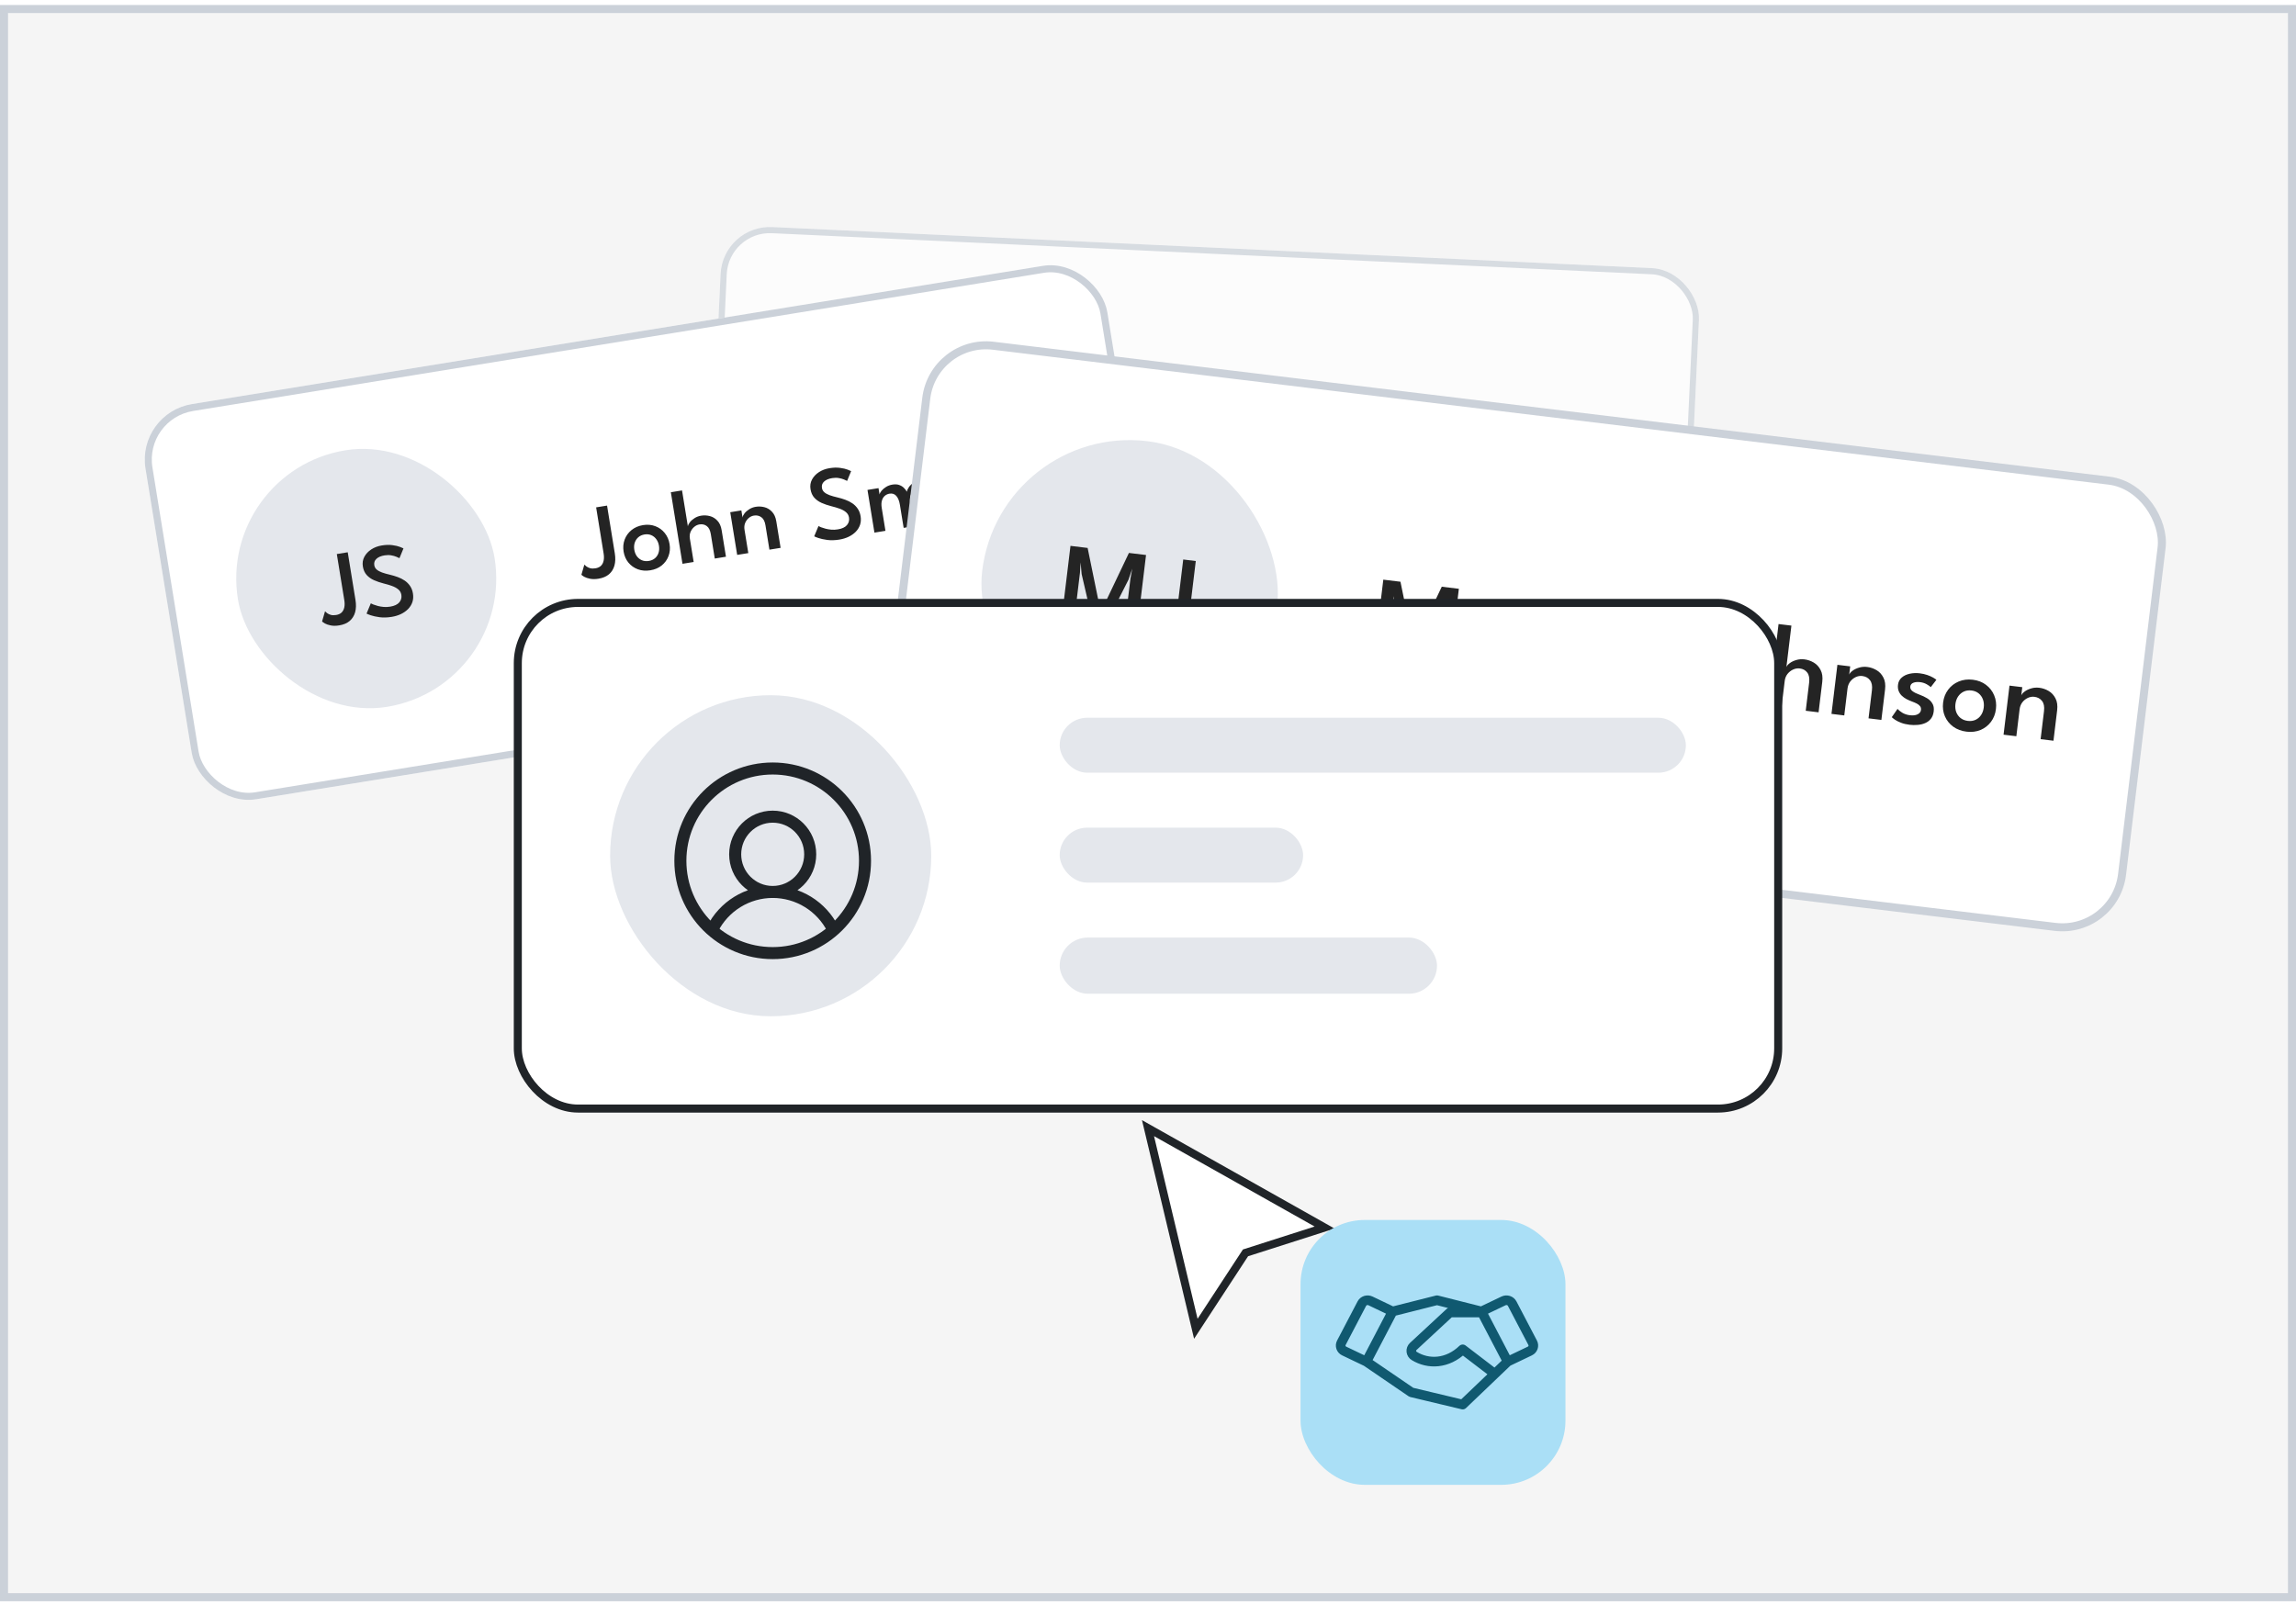 <svg width="286" height="200" viewBox="0 0 286 200" fill="none" xmlns="http://www.w3.org/2000/svg">
<rect x="0.5" y="1.123" width="285" height="197.874" fill="#F5F5F5"/>
<rect x="0.5" y="1.123" width="285" height="197.874" stroke="#CBD1D9"/>
<g opacity="0.7" filter="url(#filter0_f_1993_7737)">
<rect x="90.043" y="28" width="122.006" height="43.787" rx="6.146" transform="rotate(2.674 90.043 28)" fill="white"/>
<rect x="90.409" y="28.402" width="121.237" height="43.019" rx="5.761" transform="rotate(2.674 90.409 28.402)" stroke="#CBD1D9" stroke-width="0.768"/>
<rect x="97.359" y="36.031" width="28.423" height="28.423" rx="14.212" transform="rotate(2.674 97.359 36.031)" fill="#CBD1D9"/>
<path d="M109.256 53.039C109.233 53.549 109.128 53.984 108.942 54.345C108.756 54.701 108.495 54.972 108.16 55.156C107.824 55.337 107.419 55.416 106.943 55.394C106.586 55.377 106.283 55.315 106.035 55.207C105.786 55.099 105.591 54.984 105.451 54.862C105.315 54.737 105.23 54.644 105.199 54.585L105.742 53.567C105.785 53.634 105.849 53.718 105.932 53.818C106.02 53.914 106.137 54.002 106.283 54.082C106.434 54.158 106.62 54.202 106.843 54.212C107.1 54.224 107.315 54.177 107.489 54.069C107.664 53.958 107.798 53.795 107.893 53.581C107.988 53.366 108.042 53.105 108.056 52.798L108.294 47.705L109.503 47.761L109.256 53.039ZM113.302 47.8C113.747 47.821 114.13 47.891 114.452 48.01C114.777 48.125 115.033 48.244 115.219 48.368C115.406 48.489 115.518 48.567 115.554 48.603L114.904 49.559C114.849 49.507 114.748 49.433 114.603 49.337C114.461 49.239 114.285 49.148 114.074 49.065C113.866 48.982 113.632 48.934 113.371 48.922C112.979 48.904 112.665 48.966 112.428 49.109C112.19 49.248 112.065 49.461 112.052 49.749C112.043 49.941 112.096 50.112 112.212 50.264C112.328 50.416 112.496 50.56 112.717 50.697C112.941 50.834 113.209 50.976 113.522 51.121C113.785 51.245 114.04 51.384 114.287 51.538C114.537 51.691 114.76 51.869 114.954 52.071C115.148 52.272 115.299 52.502 115.406 52.761C115.517 53.02 115.565 53.314 115.55 53.644C115.533 53.989 115.448 54.293 115.294 54.555C115.139 54.813 114.933 55.028 114.675 55.201C114.417 55.37 114.123 55.494 113.793 55.575C113.466 55.652 113.118 55.682 112.75 55.665C112.267 55.642 111.834 55.564 111.452 55.431C111.074 55.294 110.769 55.157 110.537 55.019C110.305 54.878 110.171 54.787 110.134 54.746L110.821 53.746C110.865 53.787 110.947 53.848 111.066 53.931C111.189 54.01 111.341 54.095 111.521 54.188C111.702 54.278 111.902 54.356 112.122 54.424C112.346 54.488 112.578 54.526 112.82 54.538C113.284 54.559 113.64 54.476 113.887 54.287C114.135 54.095 114.266 53.84 114.281 53.521C114.292 53.28 114.225 53.067 114.08 52.883C113.939 52.696 113.739 52.523 113.481 52.365C113.227 52.207 112.936 52.049 112.609 51.892C112.275 51.726 111.966 51.543 111.683 51.341C111.404 51.139 111.183 50.9 111.019 50.624C110.855 50.343 110.782 50.009 110.8 49.621C110.818 49.234 110.944 48.901 111.176 48.624C111.412 48.343 111.716 48.13 112.088 47.986C112.46 47.842 112.865 47.78 113.302 47.8Z" fill="#242424"/>
<path d="M141.708 56.334L140.212 56.264L138.988 50.099L139.213 50.11L137.415 56.134L135.918 56.064L134.633 48.391L136.014 48.455L136.815 54.52L136.798 54.519L138.661 48.579L139.68 48.626L140.982 54.714L140.959 54.713L142.328 48.75L143.709 48.814L141.708 56.334ZM144.575 56.468L144.795 51.743L146.021 51.8L145.801 56.526L144.575 56.468ZM145.489 50.357C145.282 50.347 145.107 50.264 144.964 50.107C144.825 49.951 144.761 49.769 144.77 49.562C144.78 49.355 144.861 49.18 145.014 49.037C145.171 48.89 145.353 48.822 145.56 48.832C145.698 48.838 145.823 48.88 145.935 48.959C146.051 49.033 146.14 49.13 146.204 49.248C146.272 49.363 146.302 49.491 146.296 49.633C146.286 49.84 146.203 50.015 146.046 50.158C145.89 50.3 145.704 50.367 145.489 50.357ZM148.491 56.651L147.254 56.593L147.624 48.674L148.861 48.732L148.491 56.651ZM151.088 56.772L149.851 56.715L150.22 48.795L151.458 48.853L151.088 56.772ZM152.522 56.839L152.743 52.114L153.968 52.172L153.748 56.897L152.522 56.839ZM153.436 50.728C153.229 50.718 153.054 50.635 152.911 50.478C152.772 50.322 152.708 50.14 152.718 49.933C152.727 49.726 152.809 49.551 152.961 49.408C153.118 49.261 153.3 49.193 153.507 49.203C153.645 49.209 153.77 49.252 153.882 49.33C153.998 49.404 154.087 49.501 154.151 49.619C154.219 49.734 154.249 49.862 154.243 50.004C154.233 50.211 154.15 50.386 153.993 50.529C153.837 50.672 153.651 50.738 153.436 50.728ZM158.936 57.139L158.977 56.264C158.942 56.355 158.848 56.477 158.695 56.632C158.545 56.786 158.343 56.923 158.087 57.042C157.835 57.161 157.541 57.212 157.203 57.197C156.762 57.176 156.37 57.052 156.027 56.824C155.684 56.597 155.419 56.29 155.233 55.905C155.047 55.519 154.966 55.081 154.989 54.59C155.012 54.099 155.134 53.67 155.355 53.303C155.576 52.937 155.868 52.656 156.23 52.462C156.593 52.264 156.996 52.175 157.437 52.195C157.767 52.211 158.05 52.282 158.286 52.408C158.523 52.534 158.71 52.676 158.849 52.832C158.992 52.989 159.078 53.123 159.107 53.236L159.145 52.413L160.365 52.47L160.145 57.195L158.936 57.139ZM156.203 54.647C156.189 54.95 156.244 55.218 156.368 55.45C156.491 55.683 156.658 55.865 156.867 55.998C157.08 56.131 157.311 56.204 157.56 56.215C157.829 56.228 158.07 56.176 158.283 56.059C158.5 55.942 158.673 55.775 158.802 55.558C158.936 55.337 159.009 55.078 159.023 54.778C159.037 54.479 158.988 54.215 158.876 53.987C158.767 53.755 158.611 53.571 158.406 53.434C158.204 53.294 157.97 53.218 157.701 53.205C157.452 53.194 157.215 53.246 156.99 53.362C156.769 53.475 156.587 53.642 156.442 53.862C156.297 54.082 156.217 54.343 156.203 54.647ZM167.56 52.668C167.913 52.684 168.213 52.773 168.459 52.935C168.709 53.096 168.896 53.336 169.02 53.653C169.147 53.971 169.2 54.371 169.177 54.855L169.048 57.611L167.834 57.554L167.952 55.017C167.974 54.56 167.925 54.21 167.805 53.966C167.69 53.722 167.456 53.592 167.103 53.575C166.911 53.566 166.728 53.61 166.554 53.705C166.381 53.801 166.237 53.95 166.124 54.152C166.015 54.351 165.953 54.608 165.938 54.922L165.82 57.46L164.68 57.407L164.799 54.869C164.82 54.413 164.757 54.062 164.611 53.816C164.469 53.571 164.244 53.442 163.937 53.427C163.742 53.418 163.559 53.46 163.389 53.552C163.22 53.644 163.08 53.791 162.971 53.994C162.861 54.196 162.799 54.457 162.784 54.775L162.666 57.313L161.446 57.256L161.666 52.531L162.886 52.588L162.853 53.296C162.901 53.179 163.001 53.059 163.153 52.935C163.309 52.812 163.5 52.709 163.727 52.627C163.954 52.546 164.199 52.511 164.464 52.523C164.752 52.537 164.987 52.602 165.17 52.718C165.357 52.83 165.503 52.968 165.607 53.13C165.714 53.293 165.791 53.454 165.838 53.614C165.899 53.459 166.01 53.307 166.171 53.157C166.335 53.007 166.537 52.886 166.776 52.793C167.015 52.696 167.276 52.655 167.56 52.668ZM173.631 50.212L175.899 50.318C176.317 50.337 176.705 50.413 177.065 50.545C177.428 50.674 177.716 50.877 177.93 51.157C178.144 51.432 178.24 51.804 178.218 52.272C178.204 52.586 178.129 52.867 177.994 53.115C177.864 53.363 177.702 53.561 177.511 53.709C177.319 53.858 177.127 53.945 176.933 53.971C177.094 53.994 177.26 54.051 177.433 54.144C177.609 54.233 177.773 54.356 177.923 54.513C178.077 54.67 178.199 54.864 178.288 55.095C178.377 55.327 178.415 55.593 178.401 55.897C178.381 56.319 178.275 56.687 178.084 57.001C177.892 57.315 177.618 57.556 177.26 57.724C176.902 57.888 176.461 57.957 175.935 57.933L173.276 57.809L173.631 50.212ZM174.531 56.87L175.786 56.928C176.116 56.944 176.376 56.9 176.565 56.797C176.758 56.695 176.899 56.553 176.989 56.373C177.078 56.189 177.128 55.985 177.138 55.763C177.155 55.398 177.052 55.107 176.827 54.889C176.603 54.671 176.272 54.551 175.834 54.531L174.643 54.475L174.531 56.87ZM174.689 53.497L175.782 53.548C176.047 53.56 176.268 53.517 176.446 53.417C176.624 53.314 176.759 53.175 176.852 52.998C176.945 52.818 176.996 52.628 177.005 52.428C177.024 52.026 176.92 51.744 176.693 51.583C176.466 51.419 176.157 51.328 175.766 51.309L174.793 51.264L174.689 53.497ZM180.632 58.152L179.406 58.095L179.627 53.37L180.853 53.427L180.816 54.216L180.787 54.214C180.818 54.12 180.897 54.004 181.022 53.868C181.152 53.728 181.327 53.605 181.547 53.5C181.767 53.391 182.029 53.344 182.332 53.358C182.551 53.368 182.745 53.408 182.915 53.477C183.085 53.547 183.205 53.614 183.275 53.679L182.733 54.669C182.686 54.605 182.594 54.541 182.459 54.477C182.327 54.409 182.162 54.371 181.962 54.361C181.713 54.35 181.499 54.413 181.319 54.551C181.144 54.688 181.007 54.857 180.909 55.056C180.811 55.256 180.758 55.443 180.75 55.62L180.632 58.152ZM185.788 58.531C185.293 58.508 184.857 58.38 184.479 58.147C184.106 57.911 183.818 57.601 183.617 57.219C183.416 56.833 183.326 56.402 183.349 55.926C183.371 55.45 183.5 55.027 183.737 54.658C183.973 54.288 184.288 54.003 184.682 53.802C185.08 53.598 185.526 53.507 186.021 53.53C186.516 53.553 186.948 53.685 187.318 53.925C187.688 54.162 187.971 54.475 188.168 54.865C188.369 55.255 188.458 55.688 188.436 56.163C188.414 56.639 188.285 57.06 188.048 57.426C187.816 57.788 187.505 58.069 187.115 58.27C186.725 58.468 186.283 58.554 185.788 58.531ZM185.836 57.495C186.112 57.508 186.355 57.456 186.564 57.339C186.774 57.222 186.939 57.057 187.06 56.843C187.182 56.63 187.249 56.383 187.262 56.103C187.275 55.823 187.231 55.571 187.13 55.347C187.03 55.119 186.88 54.935 186.683 54.795C186.486 54.655 186.249 54.579 185.973 54.566C185.697 54.553 185.452 54.607 185.239 54.728C185.029 54.849 184.862 55.018 184.736 55.235C184.615 55.449 184.547 55.695 184.534 55.975C184.521 56.255 184.565 56.508 184.666 56.731C184.771 56.956 184.922 57.136 185.12 57.272C185.321 57.408 185.56 57.483 185.836 57.495ZM192.789 55.421L191.467 58.658L190.259 58.602L189.11 53.813L190.416 53.874L191.08 57.308L192.391 54.058L193.318 54.102L194.309 57.459L195.302 54.102L196.609 54.163L195.024 58.824L193.815 58.768L192.789 55.421ZM200.288 54.196C200.606 54.211 200.912 54.291 201.205 54.435C201.499 54.58 201.734 54.8 201.913 55.097C202.095 55.39 202.176 55.765 202.154 56.222L202.018 59.151L200.78 59.093L200.907 56.388C200.926 55.962 200.839 55.645 200.645 55.436C200.455 55.223 200.201 55.109 199.883 55.095C199.672 55.085 199.467 55.135 199.27 55.245C199.073 55.355 198.908 55.509 198.775 55.706C198.647 55.904 198.577 56.135 198.564 56.4L198.444 58.984L197.212 58.926L197.433 54.202L198.664 54.259L198.627 55.053C198.668 54.924 198.766 54.792 198.922 54.657C199.083 54.519 199.282 54.405 199.521 54.316C199.76 54.224 200.015 54.184 200.288 54.196Z" fill="#242424"/>
</g>
<g filter="url(#filter1_f_1993_7737)">
<rect x="17" y="51.465" width="121.385" height="49.884" rx="7.001" transform="rotate(-9.227 17 51.465)" fill="white"/>
<rect x="17.502" y="51.827" width="120.51" height="49.008" rx="6.564" transform="rotate(-9.227 17.502 51.827)" stroke="#CBD1D9" stroke-width="0.875"/>
<rect x="27.043" y="58.699" width="32.381" height="32.381" rx="16.19" transform="rotate(-9.227 27.043 58.699)" fill="#E4E7EC"/>
<path d="M44.28 74.75C44.374 75.325 44.359 75.835 44.236 76.28C44.113 76.721 43.886 77.084 43.555 77.368C43.224 77.648 42.791 77.832 42.255 77.918C41.853 77.984 41.501 77.986 41.199 77.924C40.896 77.862 40.652 77.78 40.467 77.677C40.285 77.569 40.17 77.486 40.12 77.427L40.487 76.164C40.551 76.229 40.641 76.308 40.758 76.4C40.879 76.486 41.03 76.557 41.212 76.612C41.397 76.662 41.615 76.666 41.865 76.625C42.155 76.578 42.384 76.475 42.553 76.314C42.721 76.149 42.833 75.936 42.888 75.674C42.943 75.413 42.942 75.109 42.886 74.764L41.955 69.03L43.315 68.809L44.28 74.75ZM47.56 67.96C48.061 67.879 48.504 67.866 48.89 67.923C49.28 67.975 49.593 68.049 49.83 68.143C50.067 68.233 50.209 68.294 50.259 68.326L49.759 69.544C49.685 69.499 49.556 69.44 49.371 69.368C49.19 69.291 48.972 69.231 48.717 69.188C48.466 69.145 48.194 69.147 47.9 69.195C47.459 69.266 47.123 69.41 46.892 69.624C46.661 69.835 46.571 70.102 46.624 70.426C46.659 70.642 46.759 70.821 46.924 70.963C47.089 71.104 47.31 71.226 47.588 71.327C47.87 71.427 48.203 71.522 48.585 71.61C48.907 71.686 49.224 71.781 49.535 71.895C49.851 72.008 50.14 72.153 50.404 72.332C50.668 72.511 50.891 72.732 51.071 72.995C51.255 73.258 51.378 73.575 51.438 73.946C51.501 74.335 51.477 74.694 51.367 75.022C51.255 75.346 51.076 75.634 50.829 75.887C50.581 76.136 50.283 76.344 49.933 76.512C49.587 76.674 49.207 76.789 48.792 76.856C48.248 76.945 47.747 76.96 47.29 76.901C46.836 76.837 46.464 76.756 46.173 76.657C45.881 76.554 45.71 76.484 45.66 76.448L46.191 75.171C46.25 75.206 46.355 75.255 46.508 75.319C46.663 75.378 46.853 75.438 47.075 75.5C47.297 75.557 47.539 75.597 47.8 75.621C48.065 75.64 48.333 75.628 48.605 75.584C49.128 75.499 49.505 75.322 49.736 75.054C49.967 74.782 50.053 74.466 49.995 74.108C49.95 73.836 49.826 73.614 49.621 73.444C49.419 73.268 49.156 73.122 48.832 73.007C48.511 72.89 48.15 72.783 47.748 72.684C47.337 72.578 46.95 72.446 46.587 72.287C46.229 72.128 45.925 71.914 45.678 71.644C45.429 71.369 45.27 71.014 45.199 70.578C45.128 70.142 45.189 69.742 45.383 69.378C45.58 69.009 45.869 68.7 46.25 68.452C46.631 68.204 47.067 68.04 47.56 67.96Z" fill="#242424"/>
<path d="M76.582 68.934C76.676 69.508 76.661 70.018 76.538 70.464C76.415 70.905 76.188 71.268 75.857 71.552C75.526 71.832 75.093 72.015 74.557 72.102C74.155 72.168 73.803 72.169 73.501 72.108C73.198 72.046 72.954 71.964 72.769 71.861C72.587 71.753 72.472 71.67 72.422 71.611L72.789 70.348C72.853 70.413 72.943 70.492 73.06 70.583C73.181 70.67 73.332 70.741 73.513 70.796C73.699 70.845 73.917 70.85 74.167 70.809C74.457 70.762 74.686 70.658 74.855 70.498C75.023 70.333 75.135 70.12 75.19 69.858C75.245 69.597 75.244 69.293 75.188 68.948L74.257 63.214L75.617 62.993L76.582 68.934ZM81.01 71.054C80.453 71.145 79.936 71.104 79.461 70.933C78.989 70.757 78.596 70.48 78.282 70.101C77.967 69.718 77.766 69.258 77.679 68.723C77.592 68.187 77.637 67.685 77.813 67.218C77.99 66.75 78.274 66.358 78.666 66.042C79.062 65.721 79.538 65.515 80.095 65.424C80.653 65.334 81.165 65.379 81.633 65.56C82.101 65.737 82.491 66.019 82.802 66.407C83.118 66.795 83.319 67.257 83.406 67.792C83.493 68.328 83.448 68.827 83.27 69.29C83.096 69.749 82.816 70.136 82.428 70.451C82.04 70.763 81.567 70.964 81.01 71.054ZM80.82 69.888C81.132 69.837 81.39 69.722 81.596 69.543C81.801 69.363 81.947 69.14 82.032 68.873C82.117 68.607 82.134 68.316 82.083 68C82.032 67.685 81.924 67.415 81.758 67.189C81.593 66.959 81.383 66.789 81.13 66.679C80.878 66.569 80.596 66.54 80.285 66.59C79.974 66.641 79.714 66.758 79.504 66.943C79.299 67.127 79.152 67.355 79.063 67.626C78.978 67.893 78.961 68.184 79.012 68.499C79.064 68.815 79.172 69.085 79.337 69.311C79.507 69.536 79.717 69.701 79.969 69.807C80.226 69.911 80.51 69.938 80.82 69.888ZM87.343 64.247C87.697 64.189 88.055 64.206 88.415 64.299C88.776 64.391 89.091 64.581 89.359 64.87C89.632 65.154 89.81 65.553 89.893 66.067L90.429 69.364L89.036 69.591L88.541 66.546C88.463 66.066 88.296 65.732 88.039 65.543C87.786 65.35 87.48 65.282 87.122 65.34C86.884 65.379 86.666 65.483 86.468 65.652C86.269 65.822 86.117 66.033 86.012 66.285C85.911 66.536 85.885 66.811 85.933 67.109L86.406 70.018L85.013 70.244L83.564 61.33L84.957 61.103L85.687 65.593C85.702 65.44 85.78 65.27 85.923 65.082C86.069 64.89 86.265 64.717 86.51 64.562C86.754 64.402 87.032 64.297 87.343 64.247ZM94.144 63.142C94.502 63.084 94.862 63.101 95.222 63.193C95.583 63.285 95.898 63.475 96.166 63.764C96.439 64.048 96.616 64.447 96.7 64.961L97.236 68.259L95.843 68.485L95.348 65.44C95.27 64.96 95.099 64.627 94.833 64.44C94.571 64.247 94.261 64.18 93.903 64.238C93.665 64.277 93.449 64.381 93.255 64.55C93.061 64.719 92.913 64.929 92.812 65.18C92.716 65.431 92.691 65.705 92.74 66.003L93.212 68.912L91.826 69.137L90.962 63.818L92.348 63.593L92.493 64.487C92.508 64.334 92.587 64.164 92.73 63.977C92.876 63.785 93.072 63.611 93.317 63.456C93.561 63.296 93.837 63.192 94.144 63.142ZM103.322 58.333C103.823 58.251 104.266 58.239 104.652 58.296C105.042 58.348 105.355 58.421 105.592 58.516C105.829 58.606 105.972 58.667 106.021 58.699L105.521 59.917C105.447 59.871 105.318 59.813 105.133 59.741C104.952 59.664 104.734 59.604 104.479 59.561C104.228 59.518 103.956 59.52 103.662 59.568C103.221 59.639 102.886 59.782 102.654 59.997C102.423 60.208 102.333 60.475 102.386 60.799C102.421 61.015 102.521 61.194 102.686 61.335C102.851 61.477 103.072 61.598 103.35 61.7C103.632 61.8 103.965 61.895 104.347 61.983C104.67 62.059 104.986 62.154 105.297 62.267C105.613 62.38 105.902 62.526 106.166 62.705C106.43 62.884 106.653 63.105 106.833 63.368C107.017 63.631 107.14 63.948 107.2 64.319C107.263 64.708 107.239 65.066 107.129 65.395C107.017 65.719 106.838 66.007 106.591 66.26C106.343 66.509 106.045 66.717 105.695 66.884C105.349 67.047 104.969 67.162 104.554 67.229C104.01 67.318 103.509 67.332 103.052 67.274C102.598 67.21 102.226 67.129 101.935 67.03C101.643 66.926 101.472 66.857 101.422 66.82L101.953 65.544C102.012 65.579 102.117 65.628 102.27 65.692C102.425 65.751 102.615 65.811 102.838 65.872C103.06 65.929 103.301 65.97 103.562 65.994C103.827 66.013 104.095 66.001 104.367 65.956C104.89 65.871 105.267 65.695 105.498 65.427C105.729 65.154 105.815 64.839 105.757 64.48C105.712 64.208 105.588 63.987 105.383 63.816C105.181 63.641 104.918 63.495 104.594 63.379C104.273 63.263 103.912 63.155 103.511 63.057C103.099 62.951 102.712 62.818 102.349 62.66C101.991 62.501 101.688 62.286 101.44 62.017C101.191 61.742 101.032 61.387 100.961 60.95C100.89 60.514 100.951 60.114 101.145 59.75C101.342 59.381 101.631 59.073 102.012 58.825C102.393 58.577 102.829 58.413 103.322 58.333ZM114.661 59.809C115.058 59.744 115.413 59.773 115.726 59.895C116.042 60.017 116.307 60.24 116.519 60.564C116.736 60.888 116.888 61.322 116.977 61.866L117.481 64.97L116.114 65.192L115.65 62.335C115.566 61.821 115.429 61.442 115.239 61.198C115.053 60.953 114.761 60.863 114.364 60.928C114.148 60.963 113.954 61.054 113.783 61.202C113.612 61.349 113.487 61.549 113.409 61.801C113.333 62.048 113.325 62.349 113.382 62.703L113.846 65.56L112.564 65.769L112.099 62.911C112.016 62.397 111.864 62.021 111.643 61.782C111.427 61.542 111.146 61.45 110.801 61.507C110.58 61.542 110.386 61.631 110.219 61.774C110.052 61.916 109.931 62.113 109.856 62.365C109.782 62.616 109.774 62.921 109.832 63.28L110.296 66.137L108.923 66.36L108.058 61.041L109.432 60.818L109.561 61.615C109.587 61.473 109.67 61.316 109.81 61.142C109.955 60.968 110.144 60.809 110.378 60.664C110.612 60.52 110.877 60.423 111.175 60.375C111.499 60.322 111.777 60.339 112.008 60.426C112.243 60.508 112.438 60.627 112.592 60.783C112.75 60.939 112.874 61.101 112.963 61.268C112.995 61.081 113.083 60.885 113.227 60.68C113.375 60.474 113.571 60.292 113.816 60.132C114.06 59.969 114.341 59.861 114.661 59.809ZM119.022 64.719L118.158 59.4L119.538 59.176L120.402 64.495L119.022 64.719ZM118.605 57.692C118.372 57.73 118.157 57.678 117.961 57.537C117.77 57.395 117.655 57.208 117.617 56.975C117.579 56.741 117.629 56.527 117.766 56.332C117.906 56.132 118.093 56.013 118.326 55.975C118.481 55.95 118.631 55.968 118.774 56.029C118.92 56.085 119.043 56.171 119.142 56.288C119.244 56.4 119.308 56.536 119.334 56.696C119.372 56.929 119.32 57.143 119.179 57.339C119.038 57.535 118.847 57.653 118.605 57.692ZM120.701 58.987L121.698 58.825L121.344 56.642L122.717 56.419L123.072 58.602L124.387 58.388L124.576 59.554L123.261 59.768L123.631 62.042C123.677 62.327 123.759 62.533 123.877 62.66C124 62.787 124.152 62.835 124.333 62.806C124.484 62.781 124.599 62.734 124.676 62.664C124.758 62.593 124.805 62.545 124.819 62.521L125.494 63.442C125.472 63.472 125.404 63.528 125.288 63.608C125.173 63.689 125.02 63.772 124.83 63.856C124.639 63.94 124.417 64.002 124.162 64.044C123.713 64.117 123.315 64.044 122.969 63.825C122.628 63.606 122.411 63.211 122.318 62.641L121.888 59.991L120.89 60.153L120.701 58.987ZM128.771 57.517C129.126 57.459 129.483 57.476 129.844 57.568C130.205 57.66 130.519 57.851 130.788 58.14C131.06 58.424 131.238 58.823 131.321 59.337L131.857 62.634L130.464 62.861L129.969 59.816C129.892 59.336 129.724 59.002 129.468 58.813C129.214 58.619 128.909 58.552 128.55 58.61C128.313 58.648 128.094 58.752 127.896 58.922C127.697 59.092 127.545 59.303 127.44 59.555C127.339 59.806 127.313 60.081 127.361 60.379L127.834 63.288L126.441 63.514L124.993 54.599L126.386 54.373L127.115 58.863C127.13 58.71 127.209 58.539 127.351 58.352C127.497 58.16 127.693 57.986 127.938 57.831C128.183 57.672 128.46 57.567 128.771 57.517Z" fill="#242424"/>
</g>
<rect x="116.28" y="42.176" width="155" height="56" rx="7.5" transform="rotate(6.896 116.28 42.176)" fill="white"/>
<rect x="116.28" y="42.176" width="155" height="56" rx="7.5" transform="rotate(6.896 116.28 42.176)" stroke="#CBD1D9"/>
<rect x="124.57" y="52.748" width="37" height="37" rx="18.5" transform="rotate(6.896 124.57 52.748)" fill="#E4E7EC"/>
<path d="M142.755 69.15L141.566 78.978L140.003 78.789L140.812 72.095L141.039 70.846L140.57 72.224L137.703 77.876L136.162 77.69L134.733 71.519L134.606 70.068L134.528 71.335L133.719 78.029L132.155 77.84L133.344 68.011L135.48 68.27L137.048 75.923L137.088 76.525L137.264 75.949L140.625 68.892L142.755 69.15ZM148.127 76.727C148.047 77.387 147.869 77.942 147.593 78.392C147.317 78.837 146.953 79.163 146.5 79.371C146.047 79.573 145.513 79.636 144.898 79.562C144.436 79.506 144.049 79.397 143.737 79.233C143.424 79.069 143.182 78.901 143.012 78.73C142.847 78.553 142.746 78.425 142.711 78.346L143.514 77.075C143.563 77.167 143.638 77.282 143.737 77.42C143.841 77.553 143.985 77.679 144.167 77.797C144.355 77.91 144.593 77.984 144.881 78.019C145.213 78.059 145.498 78.018 145.734 77.895C145.971 77.768 146.161 77.569 146.305 77.3C146.448 77.03 146.544 76.697 146.592 76.299L147.389 69.71L148.952 69.899L148.127 76.727Z" fill="#242424"/>
<path d="M181.723 73.359L180.534 83.187L178.971 82.998L179.78 76.305L180.007 75.055L179.538 76.434L176.671 82.085L175.13 81.899L173.7 75.728L173.574 74.277L173.496 75.544L172.686 82.238L171.123 82.049L172.311 72.221L174.448 72.479L176.016 80.133L176.056 80.734L176.232 80.159L179.593 73.101L181.723 73.359ZM187.357 84.012L187.494 82.881C187.44 82.995 187.306 83.145 187.092 83.331C186.883 83.517 186.607 83.675 186.264 83.805C185.926 83.935 185.539 83.974 185.102 83.921C184.531 83.852 184.034 83.653 183.61 83.325C183.186 82.997 182.872 82.574 182.668 82.055C182.464 81.537 182.4 80.96 182.477 80.325C182.554 79.689 182.753 79.144 183.075 78.69C183.397 78.235 183.803 77.899 184.293 77.681C184.783 77.458 185.313 77.382 185.884 77.451C186.311 77.502 186.672 77.621 186.967 77.808C187.261 77.995 187.491 78.196 187.657 78.413C187.827 78.63 187.925 78.813 187.953 78.962L188.082 77.898L189.66 78.088L188.921 84.201L187.357 84.012ZM184.048 80.515C184.001 80.907 184.046 81.26 184.184 81.574C184.323 81.888 184.521 82.141 184.78 82.333C185.044 82.526 185.337 82.642 185.66 82.681C186.007 82.724 186.325 82.679 186.613 82.547C186.905 82.417 187.146 82.217 187.335 81.947C187.529 81.674 187.65 81.343 187.697 80.956C187.743 80.569 187.705 80.222 187.581 79.915C187.462 79.603 187.276 79.349 187.023 79.152C186.776 78.951 186.478 78.829 186.131 78.787C185.808 78.748 185.495 78.794 185.192 78.923C184.895 79.048 184.642 79.247 184.433 79.519C184.224 79.791 184.096 80.123 184.048 80.515ZM192.071 84.582L190.485 84.391L191.224 78.278L192.81 78.469L192.686 79.49L192.649 79.485C192.699 79.365 192.812 79.223 192.988 79.058C193.17 78.888 193.408 78.746 193.704 78.63C194.001 78.51 194.345 78.474 194.738 78.521C195.02 78.555 195.269 78.626 195.483 78.732C195.696 78.839 195.846 78.937 195.93 79.028L195.131 80.261C195.077 80.174 194.964 80.082 194.795 79.986C194.63 79.886 194.419 79.82 194.161 79.789C193.839 79.75 193.554 79.811 193.308 79.973C193.067 80.135 192.873 80.341 192.727 80.59C192.581 80.839 192.494 81.078 192.467 81.306L192.071 84.582ZM198.858 83.96L201.361 79.504L202.947 79.695L197.679 88.403L196.07 88.209L197.845 85.281L196.053 78.862L197.661 79.056L198.858 83.96ZM211.468 83.884C211.388 84.544 211.21 85.099 210.934 85.549C210.659 85.994 210.294 86.32 209.841 86.528C209.389 86.73 208.855 86.793 208.239 86.719C207.777 86.663 207.39 86.553 207.078 86.39C206.765 86.226 206.523 86.058 206.353 85.887C206.188 85.71 206.087 85.582 206.052 85.503L206.855 84.232C206.904 84.324 206.979 84.439 207.078 84.577C207.183 84.71 207.326 84.836 207.508 84.954C207.696 85.067 207.934 85.141 208.222 85.176C208.554 85.216 208.839 85.175 209.075 85.052C209.312 84.925 209.502 84.726 209.646 84.457C209.789 84.187 209.885 83.853 209.933 83.456L210.73 76.867L212.293 77.056L211.468 83.884ZM215.655 87.616C215.015 87.538 214.461 87.33 213.993 86.992C213.531 86.649 213.187 86.219 212.963 85.704C212.739 85.183 212.664 84.615 212.738 83.999C212.813 83.384 213.021 82.848 213.363 82.391C213.706 81.933 214.142 81.593 214.673 81.37C215.209 81.143 215.797 81.068 216.438 81.145C217.078 81.223 217.626 81.435 218.083 81.783C218.54 82.125 218.878 82.559 219.097 83.084C219.32 83.609 219.395 84.18 219.32 84.796C219.246 85.411 219.038 85.945 218.696 86.397C218.36 86.845 217.929 87.181 217.403 87.404C216.878 87.623 216.295 87.693 215.655 87.616ZM215.817 86.276C216.175 86.319 216.495 86.275 216.778 86.142C217.06 86.01 217.291 85.812 217.469 85.546C217.647 85.281 217.758 84.967 217.802 84.604C217.846 84.242 217.813 83.911 217.703 83.61C217.594 83.305 217.418 83.052 217.176 82.852C216.933 82.651 216.633 82.529 216.275 82.486C215.918 82.443 215.595 82.489 215.307 82.626C215.023 82.762 214.79 82.966 214.606 83.236C214.428 83.501 214.317 83.815 214.273 84.178C214.229 84.54 214.262 84.871 214.372 85.172C214.486 85.473 214.665 85.721 214.909 85.916C215.157 86.113 215.46 86.232 215.817 86.276ZM224.767 82.153C225.174 82.202 225.561 82.335 225.928 82.55C226.295 82.766 226.58 83.075 226.783 83.477C226.992 83.875 227.06 84.369 226.989 84.96L226.531 88.75L224.93 88.556L225.353 85.057C225.42 84.506 225.342 84.086 225.12 83.797C224.904 83.504 224.589 83.333 224.177 83.283C223.904 83.25 223.632 83.295 223.36 83.418C223.088 83.541 222.855 83.725 222.659 83.968C222.468 84.212 222.352 84.505 222.311 84.847L221.907 88.191L220.306 87.997L221.545 77.752L223.146 77.945L222.522 83.105C222.587 82.942 222.727 82.78 222.943 82.62C223.164 82.455 223.434 82.327 223.753 82.234C224.072 82.137 224.41 82.11 224.767 82.153ZM232.583 83.098C232.995 83.148 233.384 83.281 233.751 83.496C234.118 83.712 234.403 84.021 234.606 84.423C234.814 84.821 234.883 85.315 234.812 85.906L234.353 89.696L232.752 89.502L233.176 86.003C233.242 85.452 233.16 85.031 232.928 84.741C232.702 84.447 232.382 84.275 231.97 84.225C231.697 84.192 231.427 84.238 231.161 84.361C230.894 84.485 230.665 84.669 230.474 84.913C230.289 85.157 230.175 85.451 230.134 85.793L229.73 89.137L228.136 88.944L228.875 82.831L230.469 83.024L230.345 84.051C230.41 83.888 230.55 83.726 230.766 83.566C230.987 83.401 231.257 83.273 231.575 83.18C231.894 83.083 232.23 83.055 232.583 83.098ZM239.134 83.89C239.477 83.932 239.791 84.002 240.076 84.102C240.361 84.202 240.602 84.31 240.8 84.424C240.997 84.539 241.132 84.631 241.205 84.7L240.505 85.612C240.416 85.516 240.249 85.398 240.004 85.257C239.764 85.117 239.485 85.028 239.168 84.99C238.85 84.951 238.575 84.976 238.343 85.064C238.11 85.152 237.981 85.31 237.953 85.538C237.926 85.761 238.019 85.954 238.231 86.115C238.448 86.278 238.749 86.427 239.136 86.565C239.454 86.679 239.754 86.821 240.036 86.991C240.318 87.156 240.539 87.372 240.698 87.638C240.863 87.899 240.921 88.231 240.872 88.633C240.826 89.016 240.706 89.326 240.511 89.564C240.321 89.798 240.083 89.976 239.796 90.097C239.51 90.219 239.199 90.292 238.863 90.317C238.532 90.347 238.203 90.343 237.875 90.303C237.473 90.254 237.118 90.171 236.81 90.053C236.507 89.936 236.257 89.813 236.062 89.683C235.866 89.549 235.729 89.439 235.648 89.354L236.362 88.322C236.476 88.462 236.671 88.619 236.947 88.793C237.224 88.963 237.544 89.069 237.906 89.113C238.293 89.16 238.612 89.123 238.864 89.002C239.115 88.882 239.256 88.697 239.286 88.449C239.308 88.265 239.269 88.109 239.168 87.981C239.073 87.854 238.933 87.744 238.748 87.651C238.562 87.558 238.354 87.47 238.122 87.387C237.905 87.305 237.688 87.208 237.47 87.096C237.257 86.98 237.065 86.841 236.893 86.679C236.722 86.512 236.592 86.315 236.504 86.088C236.416 85.861 236.389 85.603 236.424 85.315C236.468 84.948 236.623 84.649 236.887 84.419C237.152 84.189 237.483 84.031 237.881 83.943C238.28 83.855 238.697 83.838 239.134 83.89ZM244.958 91.16C244.318 91.082 243.764 90.874 243.296 90.536C242.834 90.193 242.49 89.763 242.266 89.248C242.042 88.727 241.967 88.159 242.041 87.543C242.116 86.928 242.324 86.391 242.666 85.934C243.009 85.477 243.445 85.137 243.976 84.914C244.512 84.687 245.1 84.612 245.741 84.689C246.381 84.767 246.929 84.979 247.386 85.326C247.843 85.669 248.181 86.103 248.4 86.627C248.623 87.153 248.698 87.724 248.623 88.339C248.549 88.955 248.341 89.489 247.999 89.941C247.663 90.389 247.232 90.725 246.706 90.948C246.181 91.166 245.599 91.237 244.958 91.16ZM245.12 89.819C245.478 89.863 245.798 89.818 246.081 89.686C246.364 89.554 246.594 89.356 246.772 89.09C246.95 88.824 247.061 88.51 247.105 88.148C247.149 87.786 247.116 87.454 247.006 87.154C246.897 86.849 246.721 86.596 246.479 86.395C246.236 86.195 245.936 86.073 245.579 86.029C245.221 85.986 244.898 86.033 244.61 86.169C244.326 86.306 244.093 86.51 243.909 86.779C243.731 87.045 243.62 87.359 243.576 87.721C243.532 88.084 243.565 88.415 243.675 88.715C243.79 89.016 243.969 89.265 244.212 89.46C244.46 89.656 244.763 89.776 245.12 89.819ZM254.018 85.69C254.43 85.74 254.82 85.873 255.186 86.088C255.553 86.304 255.838 86.613 256.041 87.015C256.25 87.413 256.319 87.908 256.247 88.498L255.789 92.288L254.188 92.094L254.611 88.595C254.678 88.044 254.595 87.624 254.363 87.334C254.137 87.039 253.818 86.867 253.406 86.817C253.133 86.784 252.863 86.83 252.596 86.954C252.329 87.078 252.101 87.261 251.91 87.505C251.724 87.75 251.611 88.043 251.569 88.386L251.165 91.729L249.572 91.536L250.311 85.423L251.904 85.616L251.78 86.644C251.845 86.48 251.986 86.318 252.201 86.158C252.423 85.993 252.693 85.865 253.011 85.772C253.33 85.675 253.666 85.648 254.018 85.69Z" fill="#242424"/>
<rect x="64.5" y="75.119" width="157" height="63" rx="7.5" fill="white"/>
<rect x="64.5" y="75.119" width="157" height="63" rx="7.5" stroke="#202428"/>
<rect x="76" y="86.619" width="40" height="40" rx="20" fill="#E4E7EC"/>
<path d="M88.75 115.75C89.453 114.36 90.526 113.192 91.85 112.376C93.174 111.56 94.697 111.128 96.25 111.128C97.803 111.128 99.326 111.56 100.65 112.376C101.974 113.192 103.047 114.36 103.75 115.75M100.923 106.441C100.923 109.032 98.831 111.133 96.25 111.133C93.669 111.133 91.577 109.032 91.577 106.441C91.577 103.85 93.669 101.75 96.25 101.75C98.831 101.75 100.923 103.85 100.923 106.441Z" stroke="#202428" stroke-width="1.5" stroke-linejoin="round"/>
<path d="M96.25 118.75C102.601 118.75 107.75 113.601 107.75 107.25C107.75 100.899 102.601 95.75 96.25 95.75C89.899 95.75 84.75 100.899 84.75 107.25C84.75 113.601 89.899 118.75 96.25 118.75Z" stroke="#202428" stroke-width="1.5" stroke-linejoin="round"/>
<rect x="132" y="89.426" width="78" height="6.847" rx="3.423" fill="#E4E7EC"/>
<rect x="132" y="103.119" width="30.321" height="6.847" rx="3.423" fill="#E4E7EC"/>
<rect x="132" y="116.812" width="47" height="7" rx="3.5" fill="#E4E7EC"/>
<g filter="url(#filter2_d_1993_7737)">
<path d="M148.958 158L143 133L165 145.387L155.146 148.541L148.958 158Z" fill="white"/>
<path d="M148.958 158L143 133L165 145.387L155.146 148.541L148.958 158Z" stroke="#202428"/>
</g>
<rect x="162" y="152" width="33" height="33" rx="8" fill="#AADFF6"/>
<path d="M186.2 171.176L182.2 175L175.8 173.471L170.2 169.647M186.2 171.176L182.2 168.118C180.3 169.946 177.923 170.02 176.172 168.95C176.071 168.889 175.985 168.807 175.921 168.709C175.858 168.612 175.818 168.502 175.804 168.388C175.791 168.274 175.805 168.159 175.845 168.051C175.884 167.942 175.949 167.844 176.034 167.763L180.6 163.529H184.6M186.2 171.176L187.8 169.647M170.2 169.647L167.442 168.329C167.252 168.238 167.108 168.079 167.041 167.887C166.974 167.694 166.99 167.485 167.084 167.303L169.637 162.423C169.684 162.333 169.749 162.253 169.828 162.187C169.908 162.121 170 162.071 170.1 162.039C170.199 162.008 170.305 161.995 170.41 162.002C170.514 162.009 170.617 162.036 170.711 162.081L173.468 163.398M170.2 169.647L173.468 163.398M173.468 163.398L179 162L184.532 163.398M184.532 163.398L187.289 162.081C187.383 162.036 187.486 162.009 187.59 162.002C187.695 161.995 187.801 162.008 187.9 162.039C188 162.071 188.092 162.121 188.172 162.187C188.251 162.253 188.316 162.333 188.363 162.423L190.916 167.303C191.01 167.485 191.026 167.694 190.959 167.887C190.892 168.079 190.748 168.238 190.558 168.329L187.8 169.647M184.532 163.398L187.8 169.647" stroke="#105970" stroke-width="1.2" stroke-linejoin="round"/>
<defs>
<filter id="filter0_f_1993_7737" x="86.244" y="26.244" width="127.425" height="52.943" filterUnits="userSpaceOnUse" color-interpolation-filters="sRGB">
<feFlood flood-opacity="0" result="BackgroundImageFix"/>
<feBlend mode="normal" in="SourceGraphic" in2="BackgroundImageFix" result="shape"/>
<feGaussianBlur stdDeviation="0.878" result="effect1_foregroundBlur_1993_7737"/>
</filter>
<filter id="filter1_f_1993_7737" x="15" y="30" width="131.812" height="72.703" filterUnits="userSpaceOnUse" color-interpolation-filters="sRGB">
<feFlood flood-opacity="0" result="BackgroundImageFix"/>
<feBlend mode="normal" in="SourceGraphic" in2="BackgroundImageFix" result="shape"/>
<feGaussianBlur stdDeviation="1" result="effect1_foregroundBlur_1993_7737"/>
</filter>
<filter id="filter2_d_1993_7737" x="131.455" y="128.765" width="45.586" height="48.832" filterUnits="userSpaceOnUse" color-interpolation-filters="sRGB">
<feFlood flood-opacity="0" result="BackgroundImageFix"/>
<feColorMatrix in="SourceAlpha" type="matrix" values="0 0 0 0 0 0 0 0 0 0 0 0 0 0 0 0 0 0 127 0" result="hardAlpha"/>
<feOffset dy="7.556"/>
<feGaussianBlur stdDeviation="5.397"/>
<feComposite in2="hardAlpha" operator="out"/>
<feColorMatrix type="matrix" values="0 0 0 0 0 0 0 0 0 0 0 0 0 0 0 0 0 0 0.35 0"/>
<feBlend mode="multiply" in2="BackgroundImageFix" result="effect1_dropShadow_1993_7737"/>
<feBlend mode="normal" in="SourceGraphic" in2="effect1_dropShadow_1993_7737" result="shape"/>
</filter>
</defs>
</svg>
